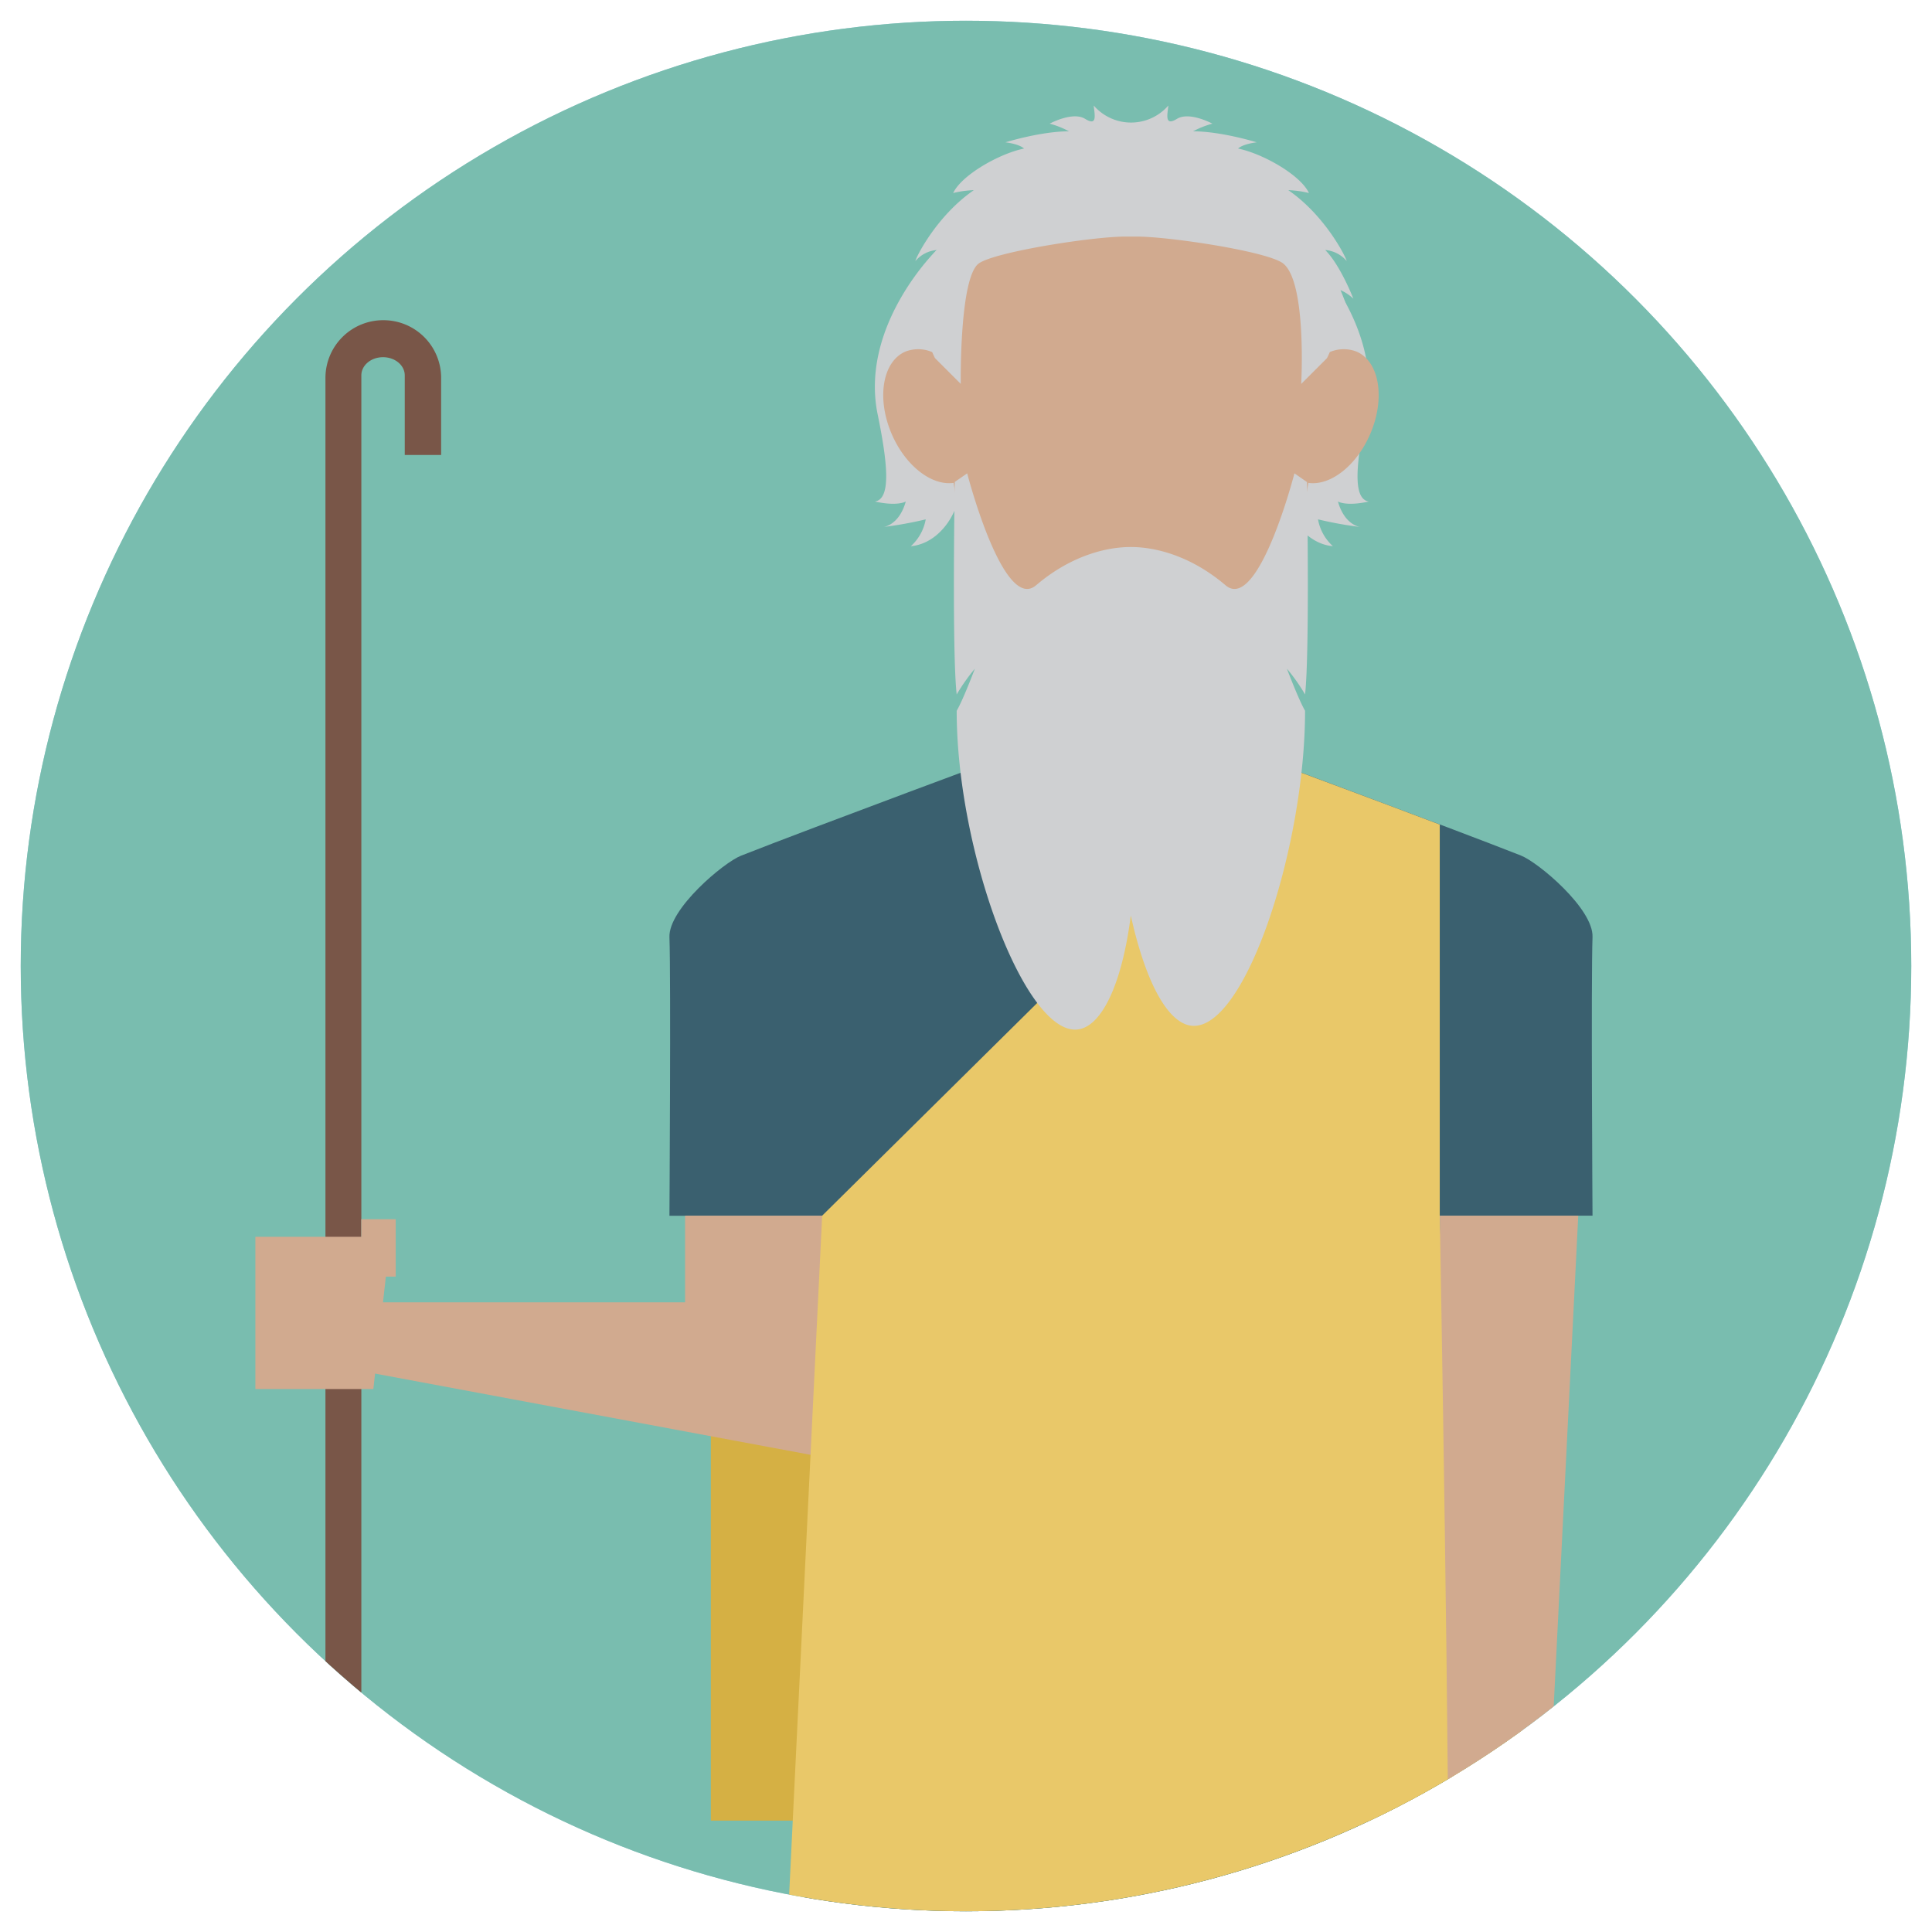 <svg id="Layer_1" data-name="Layer 1" xmlns="http://www.w3.org/2000/svg" xmlns:xlink="http://www.w3.org/1999/xlink" viewBox="0 0 600 600"><defs><style>.cls-1{fill:#79bdaf;}.cls-2{fill:#9cced6;}.cls-3{clip-path:url(#clip-path);}.cls-4{fill:none;}.cls-5{fill:#3a606f;}.cls-6{fill:#d5b044;}.cls-7{fill:#d1aa8f;}.cls-8{fill:#795648;}.cls-9{fill:#cfd0d2;}.cls-10{fill:#e9c869;}.cls-11{fill:#e9cea2;}</style><clipPath id="clip-path"><circle class="cls-1" cx="300" cy="300" r="293.56"/></clipPath></defs><title>EEI-LessonOverview-POTB</title><circle class="cls-2" cx="300" cy="300" r="293.56"/><circle class="cls-1" cx="300" cy="300" r="293.56"/><g class="cls-3"><rect class="cls-4" x="-14.15" y="32.77" width="705.18" height="782.85"/><path class="cls-5" d="M494.57,291c.33-8.79-16.87-23.2-22.24-25.31-21.92-8.65-86.76-32.66-86.76-32.66S360.64,246,351.22,246s-34.33-12.91-34.33-12.91-64.83,24-86.77,32.66c-5.36,2.11-22.55,16.52-22.22,25.31.48,12.89,0,86.51,0,86.51h47.43l-11.73,424L457.24,810l-10.1-432.46h47.43s-.48-73.62,0-86.51"/><rect class="cls-6" x="220.76" y="425.95" width="251.97" height="139.45"/><polygon class="cls-7" points="212.76 377.54 212.76 404.45 114.11 404.45 114.11 426.14 263.86 454.07 257.93 377.54 212.76 377.54"/><path class="cls-8" d="M119,99.44a17.93,17.93,0,0,0-17.93,17.92V800.73h11.15V167.61h0V116.57c0-3.11,3-5.64,6.73-5.64s6.75,2.53,6.75,5.64v24.72H137V117.36A17.92,17.92,0,0,0,119,99.44"/><rect class="cls-4" x="-14.15" y="32.77" width="705.18" height="782.85"/><polygon class="cls-7" points="115.95 431.37 79.31 431.37 79.31 384.09 121.21 384.09 115.95 431.37"/><rect class="cls-7" x="112.2" y="378.64" width="10.69" height="17.83"/><path class="cls-9" d="M290.91,77.63s-23.62,23-18.48,50.39c3.18,15.45,4.48,26.94-.73,27.73,7.08,1.58,9.6,0,9.6,0-2.13,7.52-7,7.92-7,7.92a117.79,117.79,0,0,0,13.19-2.38,14.67,14.67,0,0,1-4.62,8.33c9.37-.8,16.26-11.79,15.2-21-1.86-7.57-7.16-71-7.16-71"/><path class="cls-9" d="M405.9,77.63s23.62,23,18.48,50.39c-3.18,15.45-4.48,26.94.72,27.73-7.06,1.58-9.59,0-9.59,0,2.13,7.52,7,7.92,7,7.92a117.79,117.79,0,0,1-13.19-2.38,14.67,14.67,0,0,0,4.62,8.33c-9.38-.8-16.27-11.79-15.2-21,1.86-7.57,7.16-71,7.16-71"/><path class="cls-10" d="M423.6,571.74c10.95,15,28.54,40,33.64,57.55L447.13,377.54V256.07c-17.34-6.57-37.64-14.12-50.05-18.73L255.33,377.54l-17.8,366.08C264.14,733.44,380,688.94,423.6,571.74"/><rect class="cls-11" x="322.81" y="186.74" width="56.84" height="61.12"/><path class="cls-7" d="M421.31,109.2a11,11,0,0,0-8.86.38c.49-8,2.06-68-61.22-68s-61.72,60-61.23,68a11,11,0,0,0-8.84-.38c-7.12,3.09-9,14.57-4.21,25.64,4.28,9.88,12.43,16.09,19.2,15.12,2.14,13.57,4.25,26.36,5.15,30.4,2.19,9.68,26.76,32.87,30.27,35.57,7,5.4,32.3,5.4,39.32,0,3.52-2.7,28.08-25.89,30.26-35.57.91-4,3-16.83,5.16-30.4,6.77,1,14.92-5.24,19.2-15.12,4.79-11.07,2.91-22.55-4.2-25.64"/><path class="cls-9" d="M420.31,92.79s-4-10.4-8.76-15.15a9.81,9.81,0,0,1,6.67,3.42c-.14-1-6.53-14-18.12-22a30.44,30.44,0,0,1,6.4.89c-2.53-5.5-14.12-12.18-22-13.82,0,0,1.18-1.34,5.79-1.93,0,0-11-3.42-19.77-3.42a28.45,28.45,0,0,1,6-2.38s-7.13-3.86-11-1.49-3-1.18-2.67-4.15a15.33,15.33,0,0,1-23.19,0c.3,3,1.2,6.54-2.67,4.15s-11,1.49-11,1.49a28.19,28.19,0,0,1,6,2.38c-8.77,0-19.75,3.42-19.75,3.42,4.6.59,5.78,1.93,5.78,1.93-7.87,1.64-19.46,8.32-22,13.82a30.44,30.44,0,0,1,6.4-.89c-11.59,8-18,20.94-18.13,22a9.84,9.84,0,0,1,6.68-3.42c-4.75,4.75-8.76,15.15-8.76,15.15a14.59,14.59,0,0,1,4-2.67,60,60,0,0,0-3.86,12.62,13.32,13.32,0,0,1,5.5-3.71,23.62,23.62,0,0,0,2.52,12.19l8,8S297.91,86.08,304,81.8c5-3.57,35.27-8.33,45.46-8.33H353c10.19,0,40.63,4.6,45.47,8.33,7.42,5.75,5.63,37.44,5.63,37.44l8-8A23.62,23.62,0,0,0,414.66,99a13.25,13.25,0,0,1,5.5,3.71,59.28,59.28,0,0,0-3.86-12.62,14.42,14.42,0,0,1,4,2.67"/><path class="cls-9" d="M405.9,149.71,402,147c-1.79,6.84-12.07,42.71-21.4,34.76-10.11-8.61-20.91-11.88-29.42-11.88s-19.31,3.27-29.41,11.88c-9.33,7.95-19.61-27.92-21.4-34.76l-3.86,2.67s-.89,52.89.6,66a59.07,59.07,0,0,1,5.64-8s-3.56,9.5-5.64,13.07c0,43.85,21.09,100.21,37.29,99,7.52-.56,14-13.68,16.78-35.43,4.64,21,11.66,33.75,19.12,34.26,16.41,1.14,35-55.35,35-97.84-2.07-3.57-5.64-13.07-5.64-13.07a59.07,59.07,0,0,1,5.64,8c1.48-13.08.6-66,.6-66"/><path class="cls-7" d="M449.71,606.15c.74-44.21-2.57-228.61-2.57-228.61h43L479.1,598.2"/><path class="cls-7" d="M480.05,584.19,479.5,601s1.3,27.88-1.73,36.21-18.33,20.07-18.33,20.07c-7.77,7.65-17.93-.73-16.71-4.43,3.32-18.79,7.77-34.42,6.26-32.52-9.39,11.79-12,11.65-14.55,9.83,9.68-13.81,19-34.33,19-34.33l-.19-14.47"/></g></svg>